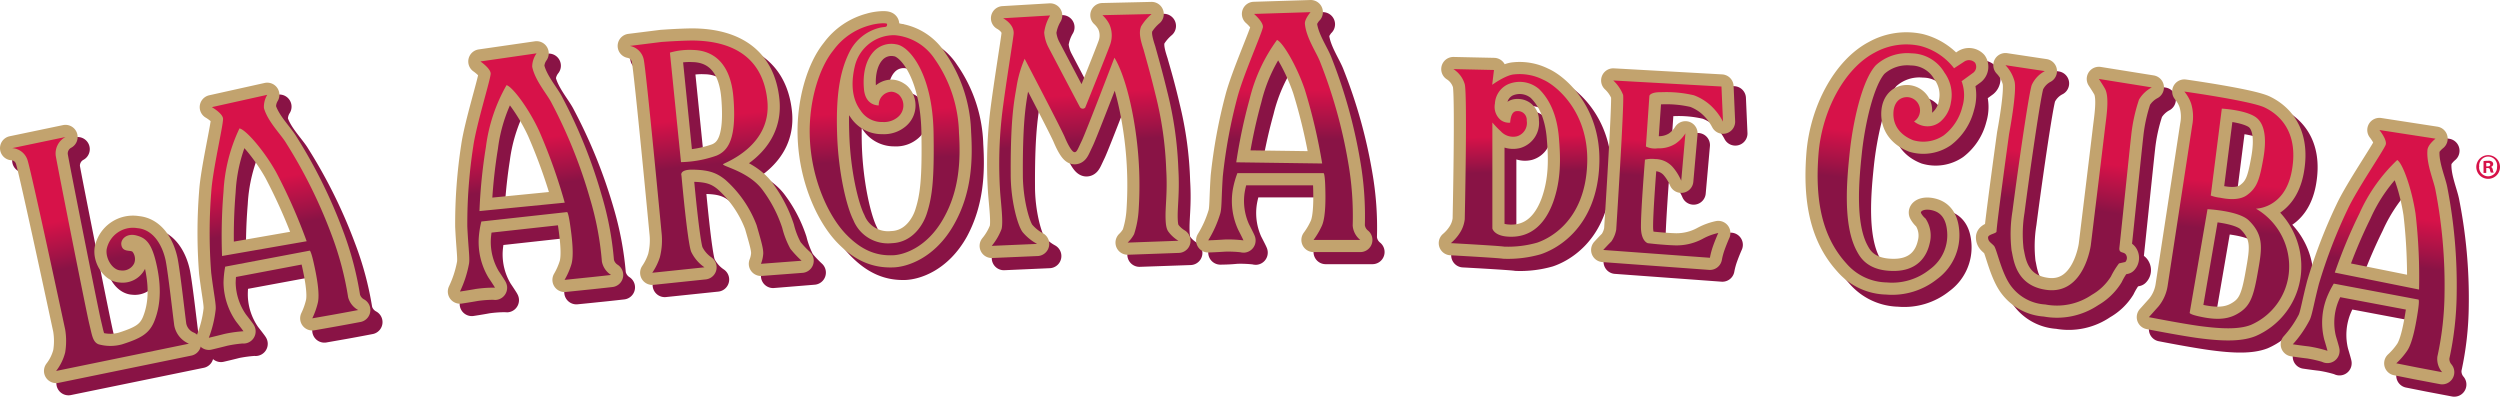 <svg xmlns="http://www.w3.org/2000/svg" xmlns:xlink="http://www.w3.org/1999/xlink" width="421.88" height="66.93" viewBox="0 0 421.88 66.93"><defs><style>.cls-1{fill:#891345;stroke:#891345;}.cls-1,.cls-2{stroke-linejoin:round;stroke-width:4.1px;}.cls-2{fill:#c2a36e;stroke:#c2a36e;}.cls-3{fill:url(#linear-gradient);}.cls-4{fill:url(#linear-gradient-2);}.cls-5{fill:url(#linear-gradient-3);}.cls-6{fill:url(#linear-gradient-4);}.cls-7{fill:url(#linear-gradient-5);}.cls-8{fill:url(#linear-gradient-6);}.cls-9{fill:url(#linear-gradient-7);}.cls-10{fill:url(#linear-gradient-8);}.cls-11{fill:url(#linear-gradient-9);}.cls-12{fill:url(#linear-gradient-10);}.cls-13{fill:url(#linear-gradient-11);}.cls-14{fill:url(#linear-gradient-12);}.cls-15{fill:url(#linear-gradient-13);}.cls-16{fill:#d71249;}</style><linearGradient id="linear-gradient" x1="73.17" y1="-17.22" x2="78.67" y2="10.28" gradientTransform="translate(-86.96 45.36) scale(1.37)" gradientUnits="userSpaceOnUse"><stop offset="0.38" stop-color="#d71249"/><stop offset="0.53" stop-color="#a11346"/><stop offset="0.59" stop-color="#891345"/></linearGradient><linearGradient id="linear-gradient-2" x1="93.64" y1="-21.49" x2="98.64" y2="6.51" xlink:href="#linear-gradient"/><linearGradient id="linear-gradient-3" x1="126.27" y1="-26.26" x2="129.77" y2="1.24" xlink:href="#linear-gradient"/><linearGradient id="linear-gradient-4" x1="222.3" y1="-32.8" x2="222.3" y2="-4.3" xlink:href="#linear-gradient"/><linearGradient id="linear-gradient-5" x1="359.65" y1="-17.41" x2="356.15" y2="11.09" xlink:href="#linear-gradient"/><linearGradient id="linear-gradient-6" x1="150.33" y1="-29.21" x2="153.33" y2="-1.71" xlink:href="#linear-gradient"/><linearGradient id="linear-gradient-7" x1="172.22" y1="-30.25" x2="173.72" y2="-1.74" xlink:href="#linear-gradient"/><linearGradient id="linear-gradient-8" x1="195.69" y1="-32.31" x2="197.69" y2="-3.81" xlink:href="#linear-gradient"/><linearGradient id="linear-gradient-9" x1="320.51" y1="-24.16" x2="316.51" y2="3.84" xlink:href="#linear-gradient"/><linearGradient id="linear-gradient-10" x1="298.86" y1="-26.76" x2="295.86" y2="0.74" xlink:href="#linear-gradient"/><linearGradient id="linear-gradient-11" x1="339.98" y1="-21.17" x2="337.48" y2="6.83" xlink:href="#linear-gradient"/><linearGradient id="linear-gradient-12" x1="269.82" y1="-23.71" x2="268.82" y2="-2.71" xlink:href="#linear-gradient"/><linearGradient id="linear-gradient-13" x1="250.98" y1="-24.32" x2="251.48" y2="-3.32" xlink:href="#linear-gradient"/></defs><title>Asset 1</title><g id="Layer_2" data-name="Layer 2"><g id="Layer_1-2" data-name="Layer 1"><path class="cls-1" d="M13.1,25.17l-9,1.91a2.91,2.91,0,0,1,2.59,2c.66,1.94,6.39,28.59,6.39,28.59a11.89,11.89,0,0,1,0,3.86,8.48,8.48,0,0,1-1.52,3.13l22.41-4.6a4.15,4.15,0,0,1-2.48-3.13c-.3-2.29-1-8.53-1.43-10.83-.51-2.51-2-5.3-4.79-5.55a4.53,4.53,0,0,0-5.17,3.58c-.22,1.57,1,3.53,2.38,3.56A2.15,2.15,0,0,0,24.7,46.5a2,2,0,0,0-.26-1.94c-.33-.37-1.76.14-1.91-1.27-.09-.89.92-1.91,2.49-1.52s2.57,1.19,3.37,4.55,1,6.87-.35,10.09c-.87,2-2.3,2.76-5.36,3.75a7.42,7.42,0,0,1-3.95,0c-1.05-.4-1.1-1.56-1.59-3.51s-5.54-27.34-5.69-28.4A3.17,3.17,0,0,1,13.1,25.17Z"/><path class="cls-1" d="M48.62,31.05a93.82,93.82,0,0,1,5.19,11.71L39.53,45.25a89.44,89.44,0,0,1,.23-10.89,28.19,28.19,0,0,1,2.7-10.64C43.51,23.91,46.54,27.35,48.62,31.05ZM47.15,18,37.8,20.1s1.91,1.1,1.89,2c0,1.23-1.78,8.74-2,12.43A87.19,87.19,0,0,0,37.71,48c.44,3.7.87,5.4.73,6.34a18.89,18.89,0,0,1-1.15,4.71s1.41-.32,2.64-.64A22.51,22.51,0,0,1,43.1,58s.35.36-1.19-1.6a11.76,11.76,0,0,1-2.14-6.55A16.45,16.45,0,0,1,40,47L54.3,44.35s.18-.17.65,1.94,1.12,5.3.73,6.87a12,12,0,0,1-.94,2.61l3.53-.62c1.91-.34,4.23-.79,4.23-.79a3.45,3.45,0,0,1-1.71-2.14A51.88,51.88,0,0,0,58,41.8a84.32,84.32,0,0,0-7.73-15.63c-.82-1.4-3.08-3.58-3.73-5.88A3.89,3.89,0,0,1,47.15,18Z"/><path class="cls-1" d="M93.09,24.19a92.13,92.13,0,0,1,4.29,12.06L83,37.67A88.48,88.48,0,0,1,84,26.84,28.12,28.12,0,0,1,87.5,16.42C88.53,16.69,91.29,20.35,93.09,24.19Zm-.49-13.1-9.48,1.37s1.82,1.24,1.74,2.11c-.12,1.22-2.43,8.59-3,12.24a88.08,88.08,0,0,0-1,13.49c.17,3.72.47,5.45.27,6.37a19.09,19.09,0,0,1-1.51,4.62s1.43-.21,2.69-.45a22.65,22.65,0,0,1,3.19-.21s.32.38-1.07-1.69a11.66,11.66,0,0,1-1.64-6.69,15.5,15.5,0,0,1,.45-2.78l14.44-1.59s.19-.16.51,2,.71,5.36.21,6.9a12.14,12.14,0,0,1-1.13,2.53s1.78-.17,3.56-.36c1.94-.19,4.28-.46,4.28-.46a3.48,3.48,0,0,1-1.54-2.27,52.62,52.62,0,0,0-2-10.6,84.9,84.9,0,0,0-6.55-16.16c-.71-1.45-2.8-3.79-3.28-6.14A3.94,3.94,0,0,1,92.6,11.09Z"/><path class="cls-1" d="M222.24,17.17a94.58,94.58,0,0,1,2.93,12.47l-14.5-.2a87.12,87.12,0,0,1,2.25-10.66,28.23,28.23,0,0,1,4.63-10C218.54,9.21,220.87,13.15,222.24,17.17Zm1-13.07-9.57.3s1.67,1.43,1.49,2.29c-.26,1.2-3.37,8.26-4.31,11.83a86.74,86.74,0,0,0-2.45,13.3c-.25,3.72-.16,5.47-.46,6.36a18.9,18.9,0,0,1-2,4.43s1.44,0,2.72-.14a21.39,21.39,0,0,1,3.2.14s.27.41-.88-1.81a11.72,11.72,0,0,1-.88-6.82,16,16,0,0,1,.75-2.72l14.54,0s.21-.14.28,2,.12,5.4-.55,6.88a12.31,12.31,0,0,1-1.41,2.39l3.59,0c1.94,0,4.3,0,4.3,0a3.46,3.46,0,0,1-1.29-2.43,52,52,0,0,0-.77-10.75,83.3,83.3,0,0,0-4.7-16.79c-.54-1.52-2.36-4.09-2.58-6.47C222.15,5.33,223.21,4.1,223.21,4.1Z"/><path class="cls-1" d="M409.68,38.12a92.94,92.94,0,0,1,.59,12.79l-14.22-2.86a87.48,87.48,0,0,1,4.18-10,28.05,28.05,0,0,1,6.37-8.95C407.51,29.61,409.08,33.91,409.68,38.12ZM413,25.44,403.57,24s1.37,1.71,1,2.52c-.47,1.14-4.82,7.5-6.4,10.84A87.17,87.17,0,0,0,393.36,50c-.93,3.61-1.15,5.36-1.62,6.18a17.87,17.87,0,0,1-2.79,4s1.44.22,2.71.36a22.19,22.19,0,0,1,3.12.73s.18.46-.53-1.93a11.73,11.73,0,0,1,.38-6.88,15.75,15.75,0,0,1,1.24-2.52l14.28,2.69s.23-.1-.09,2-.89,5.34-1.82,6.66a12.44,12.44,0,0,1-1.82,2.1l3.52.7,4.22.8a3.43,3.43,0,0,1-.81-2.62,51.77,51.77,0,0,0,1.21-10.71A83.38,83.38,0,0,0,413,34.18c-.26-1.59-1.57-4.45-1.34-6.83C411.76,26.46,413,25.44,413,25.44Z"/><path class="cls-1" d="M130.46,46.56a5.45,5.45,0,0,0,.39-1.74c0-.88-.27-1.82-1.12-4.77a19.62,19.62,0,0,0-5.27-7.67c-1.56-1.26-2.95-1.64-5.41-1.7s-2,1-2,1,1,11.26,1.65,12.86A6.72,6.72,0,0,0,121,47.17l-8.82.92a10.25,10.25,0,0,0,1.29-2.6,11.65,11.65,0,0,0,.28-4.26s-2.57-27.13-3-29.14a2.91,2.91,0,0,0-2.35-2.28l5.34-.67s2.82-.21,5.1-.24c5.27-.06,11.9,1.67,12.77,10.12.78,7.54-6.9,10.38-7.44,10.72s4.37,1.15,6.75,4.54a22.2,22.2,0,0,1,3.2,6.22A15.52,15.52,0,0,0,135.44,44a18.85,18.85,0,0,0,1.88,2ZM123,28.31c2-.83,3.4-2.91,2.85-9.77-.51-6.34-3.84-8-6.85-8.06a11.92,11.92,0,0,0-3.87.45L117,29.4A18.92,18.92,0,0,0,123,28.31Z"/><path class="cls-1" d="M163.88,24.43a22.58,22.58,0,0,0-4.07-12.34A9,9,0,0,0,153.05,8a6.77,6.77,0,0,0-6.74,5.21c-.7,2.92-.48,5.54.93,7.44a4.3,4.3,0,0,0,3.77,2,3.62,3.62,0,0,0,2.6-.87,2.46,2.46,0,0,0,.89-1.86,2.5,2.5,0,0,0-.6-1.7,1.33,1.33,0,0,0-.27-.26l0,0-.13-.08a2,2,0,0,0-1-.34,2.23,2.23,0,0,0-2.15,2.3v0c-.64,0-2.26-.31-2.49-2.7-.28-3,.46-5.09,1.54-6.29a4.07,4.07,0,0,1,3.9-1.32c2.26.31,6.12,5,6.3,14.85.14,8.1-.24,10.92-1.14,13.71-.6,1.87-2.39,4.87-5.91,5a6.3,6.3,0,0,1-6.41-3.84c-1.18-2.3-2.55-8.18-2.75-14.68-.17-6,.36-10.26,2.15-13.78a7.82,7.82,0,0,1,4.83-3.93c1.15-.33,1.45,0,1.47-.67,0-.26-1.77-.15-2.9.2a11.14,11.14,0,0,0-6.16,4.21c-2.51,3.08-4.1,8.68-4,14.13.14,7.52,3.18,13.84,6.08,16.86,2.7,2.83,5.18,3.68,7.82,3.61,1.76-.05,5.87-1.18,8.7-6.27C163.93,34.18,164.18,29.18,163.88,24.43Z"/><path class="cls-1" d="M171.32,5.13s2,1,1.77,2.68c-.11,1.18-1.32,8.54-1.91,13.25a73.4,73.4,0,0,0-.35,13.43c.16,2.12.53,5,.24,6.2a10.25,10.25,0,0,1-1.66,2.86l7.65-.34a8.45,8.45,0,0,1-2.45-2c-.89-1.21-2-5.46-2-9.67-.06-10.28.71-13,1-15.26a20,20,0,0,1,1.3-4.31s6.15,11.75,6.77,13.21,1.25,2.54,1.65,2.55.54-.51,1.23-1.94,5.5-14,5.5-14,2.16,3.09,3.51,12a64.45,64.45,0,0,1,.57,13.84,16.49,16.49,0,0,1-.76,3.93,5.48,5.48,0,0,1-1.09,1.42l8.57-.3a5.83,5.83,0,0,1-1.55-1.36c-.15-.22-.52-.46-.6-2-.13-2.24.34-4.61.08-8.69A59.47,59.47,0,0,0,197.07,18c-.95-4.11-1.86-7-2-7.56-.61-1.86-.85-3.05-.43-4a8.42,8.42,0,0,1,1.76-2.06l-8.29.18a5.44,5.44,0,0,1,1.14,1.48,4.56,4.56,0,0,1,.17,3.42c-.28.92-4.22,10.7-4.22,10.7a.56.56,0,0,1-.92-.16c-.26-.46-5.27-10-5.27-10a6.49,6.49,0,0,1-.73-2.52,7.49,7.49,0,0,1,1-2.88Z"/><path class="cls-1" d="M347.12,14.08l-6.65-1A6.33,6.33,0,0,1,342,15.72c.49,1.6-.9,8.94-.9,8.94S339,39.89,339,41.12c0,.36-1.42.47-1.43,1,0,.7.51.89,1,1.43s1.3,4.89,3.05,7a7.72,7.72,0,0,0,5.6,2.9A10.41,10.41,0,0,0,355,51.79a9,9,0,0,0,3.23-3.09,13.07,13.07,0,0,1,1.36-2.2l1.06-.24a.94.94,0,0,0,.16-1.14c-.34-.71-1.28-.2-1.16-1.26.17-1.44,1.78-17.12,2-19a29.08,29.08,0,0,1,1.32-6,5.59,5.59,0,0,1,2.16-2.06l-8.93-1.42s.7,1.06,1,1.6c.85,1.42.24,4.92,0,7s-2.36,19.45-2.36,19.45-1.1,8.31-7.37,7.56c-5.43-.65-5.67-5.39-6-6.63a23.88,23.88,0,0,1,.15-6.67c.74-5.81,2.8-20.34,3.28-21.36A5,5,0,0,1,347.12,14.08Z"/><path class="cls-1" d="M335.34,12.63a1.43,1.43,0,0,0-1.84-.17l-1.7,1.11a10.51,10.51,0,0,0-5.75-3.78,11,11,0,0,0-7.66,1.15c-5.06,2.65-8.92,9.82-9.47,17.18-.59,7.75.59,13.86,4.73,18.41a9.22,9.22,0,0,0,6.77,3.18,10.14,10.14,0,0,0,7.3-2.21,7.11,7.11,0,0,0,2.91-6.39c-.14-1.73-.77-3-2.16-3.47s-2.38-.06-2.25.34a2.92,2.92,0,0,0,.77.94,5.23,5.23,0,0,1,.69,4.24c-.4,1.78-1.82,5-6.95,4.58a5.89,5.89,0,0,1-5.33-3.28c-2.4-4.4-1.71-12-1.21-16.75s2-12.07,4.41-14.66a7.87,7.87,0,0,1,6-2,6.55,6.55,0,0,1,5.59,3.28,6.29,6.29,0,0,1,1.08,5,5.34,5.34,0,0,1-1.79,3.26,3.41,3.41,0,0,1-3.3.58,3.72,3.72,0,0,1-1.09-.69,2.18,2.18,0,0,0,1-1.82,2.23,2.23,0,0,0-2.18-2.28c-1.25,0-2.18.87-2.3,2.45-.18,2.37,1.23,4,3.32,4.82a6.1,6.1,0,0,0,5.15-.81,8.71,8.71,0,0,0,3.14-4.81,6.72,6.72,0,0,0,0-3.95c0-.11-.09-.22-.13-.34l2-1.46A1.28,1.28,0,0,0,335.34,12.63Z"/><path class="cls-1" d="M384.17,20.18c2.34,1.1,5.84,3.94,4.64,10.63s-6.47,6.44-6.07,6.45a11.27,11.27,0,0,1,5.55,10.93,10.74,10.74,0,0,1-6.38,8.68c-2,.79-5,.68-8.57.2-3.17-.42-8.66-1.5-8.66-1.5s.89-1,1.62-1.81a7.27,7.27,0,0,0,1.53-3.39L372,23.19a7.69,7.69,0,0,0-.18-3.69,6.29,6.29,0,0,0-1.15-2S381.71,19,384.17,20.18Zm-9.6,17.17-3,17.45s-.27.25,1.83.7,4.2.62,6.06-.4c2.23-1.21,2.83-2.7,3.58-7,.68-3.91,1.18-6.26-1.51-8.86C379.83,37.59,374.57,37.35,374.57,37.35Zm2.42-17-1.87,14.67a8.89,8.89,0,0,0,1.6.37c1.75.36,3.42.34,4.49-.43,1.71-1.23,2.14-2.59,2.77-6.13.56-3.19.39-6.05-1.43-7.14S377,20.38,377,20.38Z"/><path class="cls-1" d="M274.29,15.63A6.69,6.69,0,0,1,276,18c.24,1.05-1.16,22.75-1.16,22.75a4.9,4.9,0,0,1-.84,2c-.53.52-1.35,1.42-1.35,1.42l18,1.32a13.14,13.14,0,0,1,.57-2.09c.4-1.11.84-2.09.84-2.09a9.26,9.26,0,0,0-2.66,1,9.35,9.35,0,0,1-4.5,1.09c-2.11,0-4.73-.37-4.73-.37s-1-.27-1.14-2.27c-.09-1.84.66-11.84.66-11.84a5,5,0,0,1,1.71-.08,4,4,0,0,1,3,1.38,8.89,8.89,0,0,1,1.4,2.27l.71-8a5.63,5.63,0,0,1-1.76,1.8,5.22,5.22,0,0,1-2.91.73,3.43,3.43,0,0,1-2-.31l.58-8.55s.16-.65,2-.61a20.21,20.21,0,0,1,5.51.52,8.41,8.41,0,0,1,2.73,1.64,9.84,9.84,0,0,1,2.18,2.81l-.26-5.93Z"/><path class="cls-1" d="M253.86,16.36s2.28-1.66,3.73-1.77a8.7,8.7,0,0,1,4.85.91c2,.83,7.65,5.17,7.46,13.86-.23,10.4-7,13.15-8.47,13.64a17.87,17.87,0,0,1-5.54.67c-.92-.16-8.95-.59-8.95-.59a8,8,0,0,0,1.49-1.69,5.31,5.31,0,0,0,.84-2.35s.47-21.06,0-22.78a4.58,4.58,0,0,0-1.92-2.55l6.85.15Zm11.26,8.94c-.31-3.82-1.57-6.49-3.37-8.24a5,5,0,0,0-5.26-.77,3.83,3.83,0,0,0-2.18,3.24,2.9,2.9,0,0,0,1,2.79,2.34,2.34,0,0,0,1.57.43c.08-1.09.37-2,1.23-1.95a1.51,1.51,0,0,1,1.58,1.61A2.37,2.37,0,0,1,258,25a2.84,2.84,0,0,1-2.75-.85,16.12,16.12,0,0,1-1.41-1.48V40.59s.24,1.19,2.47,1.38,5.76-.33,7.77-5.76C265.49,32.42,265.41,28.88,265.12,25.3Z"/><path class="cls-2" d="M11.05,23.12,2.05,25a2.91,2.91,0,0,1,2.59,2C5.3,29,11,55.61,11,55.61a11.91,11.91,0,0,1,0,3.86A8.48,8.48,0,0,1,9.47,62.6L31.88,58a4.15,4.15,0,0,1-2.48-3.12c-.3-2.29-1-8.54-1.43-10.84-.51-2.51-2-5.3-4.79-5.54A4.52,4.52,0,0,0,18,42.06c-.22,1.58,1,3.54,2.37,3.57a2.16,2.16,0,0,0,2.27-1.18,2,2,0,0,0-.26-1.94c-.33-.37-1.76.14-1.91-1.27-.09-.89.92-1.91,2.49-1.52s2.57,1.19,3.37,4.55,1,6.87-.35,10.09c-.87,2-2.3,2.76-5.35,3.74a7.38,7.38,0,0,1-4,0c-1-.4-1.1-1.56-1.58-3.51S9.55,27.3,9.4,26.24A3.16,3.16,0,0,1,11.05,23.12Z"/><path class="cls-2" d="M46.57,29a93.06,93.06,0,0,1,5.18,11.71L37.47,43.2a89.87,89.87,0,0,1,.25-10.88,28.1,28.1,0,0,1,2.69-10.65C41.46,21.86,44.49,25.3,46.57,29ZM45.1,16l-9.35,2.08s1.91,1.1,1.89,2c0,1.23-1.78,8.75-2,12.43a87.18,87.18,0,0,0,0,13.52c.45,3.7.88,5.4.74,6.34A19.19,19.19,0,0,1,35.24,57s1.41-.33,2.64-.65a21.94,21.94,0,0,1,3.18-.45s.34.36-1.2-1.61a11.76,11.76,0,0,1-2.14-6.55A16.29,16.29,0,0,1,38,45L52.25,42.3s.18-.17.66,1.94,1.11,5.3.72,6.87a13,13,0,0,1-.93,2.61l3.52-.62c1.91-.34,4.23-.78,4.23-.78a3.45,3.45,0,0,1-1.7-2.15A52.88,52.88,0,0,0,56,39.75a83.69,83.69,0,0,0-7.73-15.63c-.82-1.39-3.08-3.58-3.73-5.88A3.89,3.89,0,0,1,45.1,16Z"/><path class="cls-2" d="M91,22.14a92.89,92.89,0,0,1,4.3,12.06L80.91,35.62A88.66,88.66,0,0,1,82,24.79a28.12,28.12,0,0,1,3.48-10.42C86.48,14.64,89.24,18.3,91,22.14ZM90.55,9l-9.48,1.37s1.82,1.24,1.73,2.12c-.11,1.22-2.42,8.58-2.94,12.23a85.63,85.63,0,0,0-1,13.49c.17,3.72.47,5.45.27,6.38a18.62,18.62,0,0,1-1.51,4.61s1.43-.21,2.69-.44a21.71,21.71,0,0,1,3.19-.22s.32.38-1.07-1.69a11.73,11.73,0,0,1-1.64-6.69,15.84,15.84,0,0,1,.44-2.78l14.45-1.59s.19-.16.51,2,.72,5.36.21,6.9a12.4,12.4,0,0,1-1.13,2.54l3.57-.37c1.93-.19,4.28-.46,4.28-.46a3.44,3.44,0,0,1-1.55-2.27,51.26,51.26,0,0,0-2-10.59A83.57,83.57,0,0,0,93.09,17.4c-.71-1.45-2.81-3.79-3.28-6.14A3.94,3.94,0,0,1,90.55,9Z"/><path class="cls-2" d="M220.19,15.12a94.58,94.58,0,0,1,2.93,12.47l-14.5-.2a89.24,89.24,0,0,1,2.25-10.65,28.23,28.23,0,0,1,4.63-10C216.49,7.16,218.83,11.1,220.19,15.12Zm1-13.07-9.57.3s1.67,1.43,1.49,2.29c-.26,1.2-3.38,8.26-4.31,11.83a86.74,86.74,0,0,0-2.45,13.3c-.25,3.72-.15,5.47-.46,6.37a19,19,0,0,1-2,4.42s1.45-.05,2.72-.14a21.39,21.39,0,0,1,3.2.14s.27.41-.87-1.8a11.62,11.62,0,0,1-.89-6.83,15.41,15.41,0,0,1,.76-2.71l14.53,0s.21-.14.29,2,.11,5.4-.56,6.88a12.94,12.94,0,0,1-1.41,2.39s1.79,0,3.59,0,4.3,0,4.3,0a3.43,3.43,0,0,1-1.28-2.43,52.28,52.28,0,0,0-.78-10.75,84.12,84.12,0,0,0-4.69-16.79c-.55-1.52-2.37-4.09-2.59-6.47C220.1,3.28,221.16,2.05,221.16,2.05Z"/><path class="cls-2" d="M407.63,36.07a92.94,92.94,0,0,1,.59,12.79L394,46a86.9,86.9,0,0,1,4.17-10,28.23,28.23,0,0,1,6.37-9C405.46,27.56,407,31.86,407.63,36.07ZM411,23.4l-9.47-1.46s1.38,1.71,1.05,2.52c-.48,1.14-4.83,7.5-6.4,10.84a86.07,86.07,0,0,0-4.86,12.62c-.93,3.61-1.15,5.35-1.61,6.18a19.05,19.05,0,0,1-2.79,4s1.43.22,2.7.36a21.81,21.81,0,0,1,3.12.73s.19.46-.53-1.93a11.73,11.73,0,0,1,.38-6.88,15.75,15.75,0,0,1,1.24-2.52l14.28,2.69s.23-.1-.09,2-.89,5.34-1.82,6.66a12.44,12.44,0,0,1-1.82,2.1l3.52.7,4.22.8a3.43,3.43,0,0,1-.81-2.62,51.77,51.77,0,0,0,1.21-10.71A84.32,84.32,0,0,0,411,32.13c-.27-1.59-1.58-4.45-1.36-6.83C409.71,24.41,411,23.4,411,23.4Z"/><path class="cls-2" d="M128.41,44.52a5.55,5.55,0,0,0,.39-1.75c0-.88-.27-1.82-1.12-4.77a19.39,19.39,0,0,0-5.28-7.66c-1.55-1.27-2.94-1.65-5.4-1.71s-2,1-2,1,1,11.27,1.64,12.86a6.72,6.72,0,0,0,2.24,2.62l-8.81.92a10.23,10.23,0,0,0,1.28-2.6,11.65,11.65,0,0,0,.28-4.26s-2.57-27.13-3-29.14a2.93,2.93,0,0,0-2.35-2.28l5.35-.67s2.81-.21,5.09-.24c5.27,0,11.91,1.67,12.77,10.12.77,7.54-6.9,10.38-7.43,10.72s4.36,1.15,6.74,4.54a22.2,22.2,0,0,1,3.2,6.22A14.81,14.81,0,0,0,133.39,42a17.8,17.8,0,0,0,1.88,2Zm-7.49-18.26c2-.83,3.4-2.91,2.85-9.77-.51-6.34-3.85-8-6.85-8.06a11.92,11.92,0,0,0-3.87.45l1.87,18.48A19,19,0,0,0,120.92,26.26Z"/><path class="cls-2" d="M161.83,22.38A22.62,22.62,0,0,0,157.76,10,9,9,0,0,0,151,5.94a6.79,6.79,0,0,0-6.74,5.21c-.7,2.92-.48,5.54.93,7.44a4.27,4.27,0,0,0,3.77,2,3.62,3.62,0,0,0,2.6-.87,2.53,2.53,0,0,0,.29-3.56,1.33,1.33,0,0,0-.27-.26v0l-.13-.08a2,2,0,0,0-1-.34,2.23,2.23,0,0,0-2.16,2.31h0c-.64,0-2.26-.31-2.49-2.7-.28-3,.47-5.08,1.55-6.29a4.06,4.06,0,0,1,3.89-1.32c2.26.31,6.12,5,6.3,14.85.14,8.1-.24,10.93-1.14,13.71-.6,1.87-2.39,4.87-5.91,5A6.3,6.3,0,0,1,144,37.13c-1.17-2.3-2.56-8.18-2.74-14.67-.18-6,.35-10.27,2.14-13.78a7.77,7.77,0,0,1,4.83-3.94c1.15-.32,1.45,0,1.47-.67,0-.26-1.77-.15-2.9.2a11.14,11.14,0,0,0-6.16,4.21c-2.5,3.08-4.1,8.69-4,14.14.14,7.5,3.18,13.83,6.08,16.86,2.7,2.82,5.19,3.67,7.82,3.6,1.76,0,5.87-1.18,8.7-6.27C161.88,32.13,162.13,27.13,161.83,22.38Z"/><path class="cls-2" d="M169.27,3.08s1.95,1,1.78,2.68c-.12,1.18-1.33,8.54-1.92,13.26a73.29,73.29,0,0,0-.35,13.42c.16,2.12.53,5,.24,6.2a10.14,10.14,0,0,1-1.66,2.85l7.65-.33a8.45,8.45,0,0,1-2.45-2c-.89-1.21-2-5.46-2-9.67-.06-10.27.71-13,1.05-15.25a20,20,0,0,1,1.3-4.32s6.15,11.75,6.77,13.22,1.25,2.53,1.65,2.54.54-.51,1.23-1.94,5.5-14,5.5-14,2.16,3.09,3.51,12a63.87,63.87,0,0,1,.57,13.85,16.21,16.21,0,0,1-.76,3.93,5.68,5.68,0,0,1-1.09,1.42l8.57-.31a5.89,5.89,0,0,1-1.55-1.35c-.15-.23-.52-.47-.6-2-.13-2.23.34-4.61.09-8.69A59.92,59.92,0,0,0,195,16c-1-4.11-1.86-7-2-7.56-.61-1.86-.84-3-.43-4a8.3,8.3,0,0,1,1.77-2.07l-8.3.19a5.44,5.44,0,0,1,1.14,1.48,4.58,4.58,0,0,1,.18,3.43c-.29.91-4.23,10.69-4.23,10.69a.56.56,0,0,1-.92-.15c-.26-.46-5.27-10-5.27-10a6.43,6.43,0,0,1-.73-2.52,7.49,7.49,0,0,1,1-2.88Z"/><path class="cls-2" d="M345.07,12l-6.65-1a6.24,6.24,0,0,1,1.52,2.66c.49,1.6-.9,8.94-.9,8.94s-2.1,15.23-2.12,16.46c0,.36-1.41.47-1.43,1,0,.71.51.89,1,1.43s1.3,4.89,3.05,7a7.74,7.74,0,0,0,5.6,2.89A10.45,10.45,0,0,0,353,49.75a9.09,9.09,0,0,0,3.23-3.1,13.07,13.07,0,0,1,1.36-2.2l1.06-.24a1,1,0,0,0,.16-1.14c-.33-.71-1.27-.19-1.16-1.26.17-1.44,1.78-17.12,2-19a28.25,28.25,0,0,1,1.31-6,5.51,5.51,0,0,1,2.16-2.06l-8.93-1.43s.7,1.06,1,1.6c.85,1.42.24,4.92,0,7s-2.36,19.45-2.36,19.45-1.09,8.31-7.37,7.56c-5.43-.65-5.68-5.39-6-6.63a23.88,23.88,0,0,1,.15-6.67c.74-5.81,2.8-20.34,3.28-21.35A5,5,0,0,1,345.07,12Z"/><path class="cls-2" d="M333.29,10.58a1.43,1.43,0,0,0-1.84-.17l-1.7,1.11A10.51,10.51,0,0,0,324,7.74a11,11,0,0,0-7.66,1.15c-5.07,2.66-8.91,9.81-9.47,17.18-.59,7.75.59,13.87,4.73,18.41a9.19,9.19,0,0,0,6.78,3.18,10.13,10.13,0,0,0,7.29-2.21,7.11,7.11,0,0,0,2.91-6.39c-.14-1.73-.77-3-2.17-3.47s-2.37-.05-2.24.35a3,3,0,0,0,.77.94,5.18,5.18,0,0,1,.69,4.22c-.4,1.79-1.82,5-6.95,4.59-3.68-.27-4.82-2.35-5.32-3.28-2.41-4.4-1.71-12-1.21-16.75s2-12.07,4.41-14.66a7.86,7.86,0,0,1,6-2,6.57,6.57,0,0,1,5.59,3.28,6.35,6.35,0,0,1,1.07,5,5.31,5.31,0,0,1-1.79,3.26,3.4,3.4,0,0,1-3.3.58A3.68,3.68,0,0,1,323,20.5a2.24,2.24,0,0,0-1.17-4.11c-1.24,0-2.17.87-2.3,2.45-.18,2.37,1.23,4,3.32,4.82a6.1,6.1,0,0,0,5.15-.81,8.65,8.65,0,0,0,3.14-4.8,6.75,6.75,0,0,0,0-4c0-.11-.09-.23-.12-.34l2-1.46A1.28,1.28,0,0,0,333.29,10.58Z"/><path class="cls-2" d="M382.12,18.12c2.34,1.11,5.84,3.95,4.64,10.65s-6.47,6.44-6.07,6.44a11.27,11.27,0,0,1,5.55,10.93,10.74,10.74,0,0,1-6.38,8.68c-2,.8-5,.68-8.57.21-3.17-.43-8.66-1.51-8.66-1.51s.9-1,1.62-1.81a7.16,7.16,0,0,0,1.53-3.39l4.16-27.17a7.66,7.66,0,0,0-.19-3.7,6.32,6.32,0,0,0-1.14-2S379.67,17,382.12,18.12Zm-9.6,17.18-3,17.45s-.27.26,1.83.7,4.2.62,6.06-.4c2.23-1.21,2.83-2.7,3.58-7,.69-3.91,1.18-6.26-1.51-8.86C377.78,35.55,372.52,35.3,372.52,35.3Zm2.42-17L373.07,33a7,7,0,0,0,1.6.37c1.75.36,3.42.34,4.49-.43,1.71-1.23,2.14-2.59,2.77-6.13.57-3.19.39-6-1.42-7.14S374.94,18.33,374.94,18.33Z"/><path class="cls-2" d="M272.24,13.58A6.69,6.69,0,0,1,273.9,16c.24,1-1.16,22.76-1.16,22.76a5,5,0,0,1-.83,2c-.54.52-1.36,1.42-1.36,1.42l18,1.32a13.14,13.14,0,0,1,.57-2.09c.4-1.11.84-2.09.84-2.09a9.63,9.63,0,0,0-2.66,1,9.35,9.35,0,0,1-4.5,1.09c-2.11-.05-4.73-.37-4.73-.37s-1-.27-1.14-2.26.66-11.84.66-11.84a5,5,0,0,1,1.72-.1,4,4,0,0,1,3,1.39,8.72,8.72,0,0,1,1.4,2.27l.71-8a5.76,5.76,0,0,1-1.76,1.8,5.24,5.24,0,0,1-2.91.73,3.43,3.43,0,0,1-2-.31l.59-8.55s.14-.65,2-.61a20.34,20.34,0,0,1,5.52.52,8.82,8.82,0,0,1,2.73,1.64,9.92,9.92,0,0,1,2.17,2.81l-.26-5.93Z"/><path class="cls-2" d="M251.81,14.31s2.28-1.66,3.73-1.76a8.81,8.81,0,0,1,4.85.89c2,.84,7.65,5.18,7.46,13.87-.23,10.4-7,13.15-8.46,13.64a17.93,17.93,0,0,1-5.55.67c-.92-.15-9-.59-9-.59a7.67,7.67,0,0,0,1.49-1.69,5.36,5.36,0,0,0,.85-2.35s.46-21.06,0-22.78a4.54,4.54,0,0,0-1.92-2.55l6.85.15Zm11.26,8.94c-.31-3.82-1.57-6.49-3.37-8.24a5,5,0,0,0-5.26-.77,3.81,3.81,0,0,0-2.17,3.24,2.88,2.88,0,0,0,1,2.79,2.3,2.3,0,0,0,1.57.43c.09-1.09.37-2,1.23-1.95a1.49,1.49,0,0,1,1.57,1.62A2.34,2.34,0,0,1,256,23a2.81,2.81,0,0,1-2.74-.85,15.46,15.46,0,0,1-1.42-1.48V38.55s.24,1.18,2.47,1.37,5.76-.33,7.77-5.76C263.44,30.37,263.37,26.83,263.07,23.25Z"/><path class="cls-3" d="M11.05,23.12,2.05,25a2.91,2.91,0,0,1,2.59,2C5.3,29,11,55.61,11,55.61a11.91,11.91,0,0,1,0,3.86A8.48,8.48,0,0,1,9.47,62.6L31.88,58a4.15,4.15,0,0,1-2.48-3.12c-.3-2.29-1-8.54-1.43-10.84-.51-2.51-2-5.3-4.79-5.54A4.52,4.52,0,0,0,18,42.06c-.22,1.58,1,3.54,2.37,3.57a2.16,2.16,0,0,0,2.27-1.18,2,2,0,0,0-.26-1.94c-.33-.37-1.76.14-1.91-1.27-.09-.89.92-1.91,2.49-1.52s2.57,1.19,3.37,4.55,1,6.87-.35,10.09c-.87,2-2.3,2.76-5.35,3.74a7.38,7.38,0,0,1-4,0c-1-.4-1.1-1.56-1.58-3.51S9.55,27.3,9.4,26.24A3.16,3.16,0,0,1,11.05,23.12Z"/><path class="cls-4" d="M46.57,29a93.06,93.06,0,0,1,5.18,11.71L37.47,43.2a89.87,89.87,0,0,1,.25-10.88,28.1,28.1,0,0,1,2.69-10.65C41.46,21.86,44.49,25.3,46.57,29ZM45.1,16l-9.35,2.08s1.91,1.1,1.89,2c0,1.23-1.78,8.75-2,12.43a87.18,87.18,0,0,0,0,13.52c.45,3.7.88,5.4.74,6.34A19.19,19.19,0,0,1,35.24,57s1.41-.33,2.64-.65a21.94,21.94,0,0,1,3.18-.45s.34.36-1.2-1.61a11.76,11.76,0,0,1-2.14-6.55A16.29,16.29,0,0,1,38,45L52.25,42.3s.18-.17.66,1.94,1.11,5.3.72,6.87a13,13,0,0,1-.93,2.61l3.52-.62c1.91-.34,4.23-.78,4.23-.78a3.45,3.45,0,0,1-1.7-2.15A52.88,52.88,0,0,0,56,39.75a83.69,83.69,0,0,0-7.73-15.63c-.82-1.39-3.08-3.58-3.73-5.88A3.89,3.89,0,0,1,45.1,16Z"/><path class="cls-5" d="M91,22.14a92.89,92.89,0,0,1,4.3,12.06L80.91,35.62A88.66,88.66,0,0,1,82,24.79a28.12,28.12,0,0,1,3.48-10.42C86.48,14.64,89.24,18.3,91,22.14ZM90.55,9l-9.48,1.37s1.82,1.24,1.73,2.12c-.11,1.22-2.42,8.58-2.94,12.23a85.63,85.63,0,0,0-1,13.49c.17,3.72.47,5.45.27,6.38a18.62,18.62,0,0,1-1.51,4.61s1.43-.21,2.69-.44a21.71,21.71,0,0,1,3.19-.22s.32.38-1.07-1.69a11.73,11.73,0,0,1-1.64-6.69,15.84,15.84,0,0,1,.44-2.78l14.45-1.59s.19-.16.51,2,.72,5.36.21,6.9a12.4,12.4,0,0,1-1.13,2.54l3.57-.37c1.93-.19,4.28-.46,4.28-.46a3.44,3.44,0,0,1-1.55-2.27,51.26,51.26,0,0,0-2-10.59A83.57,83.57,0,0,0,93.09,17.4c-.71-1.45-2.81-3.79-3.28-6.14A3.94,3.94,0,0,1,90.55,9Z"/><path class="cls-6" d="M220.19,15.12a94.58,94.58,0,0,1,2.93,12.47l-14.5-.2a89.24,89.24,0,0,1,2.25-10.65,28.23,28.23,0,0,1,4.63-10C216.49,7.16,218.83,11.1,220.19,15.12Zm1-13.07-9.57.3s1.67,1.43,1.49,2.29c-.26,1.2-3.38,8.26-4.31,11.83a86.74,86.74,0,0,0-2.45,13.3c-.25,3.72-.15,5.47-.46,6.37a19,19,0,0,1-2,4.42s1.45-.05,2.72-.14a21.39,21.39,0,0,1,3.2.14s.27.41-.87-1.8a11.62,11.62,0,0,1-.89-6.83,15.41,15.41,0,0,1,.76-2.71l14.53,0s.21-.14.29,2,.11,5.4-.56,6.88a12.94,12.94,0,0,1-1.41,2.39s1.79,0,3.59,0,4.3,0,4.3,0a3.43,3.43,0,0,1-1.28-2.43,52.28,52.28,0,0,0-.78-10.75,84.12,84.12,0,0,0-4.69-16.79c-.55-1.52-2.37-4.09-2.59-6.47C220.1,3.28,221.16,2.05,221.16,2.05Z"/><path class="cls-7" d="M407.63,36.07a92.94,92.94,0,0,1,.59,12.79L394,46a86.9,86.9,0,0,1,4.17-10,28.23,28.23,0,0,1,6.37-9C405.46,27.56,407,31.86,407.63,36.07ZM411,23.4l-9.47-1.46s1.38,1.71,1.05,2.52c-.48,1.14-4.83,7.5-6.4,10.84a86.07,86.07,0,0,0-4.86,12.62c-.93,3.61-1.15,5.35-1.61,6.18a19.05,19.05,0,0,1-2.79,4s1.43.22,2.7.36a21.81,21.81,0,0,1,3.12.73s.19.46-.53-1.93a11.73,11.73,0,0,1,.38-6.88,15.75,15.75,0,0,1,1.24-2.52l14.28,2.69s.23-.1-.09,2-.89,5.34-1.82,6.66a12.44,12.44,0,0,1-1.82,2.1l3.52.7,4.22.8a3.43,3.43,0,0,1-.81-2.62,51.77,51.77,0,0,0,1.21-10.71A84.32,84.32,0,0,0,411,32.13c-.27-1.59-1.58-4.45-1.36-6.83C409.71,24.41,411,23.4,411,23.4Z"/><path class="cls-8" d="M128.41,44.52a5.55,5.55,0,0,0,.39-1.75c0-.88-.27-1.82-1.12-4.77a19.39,19.39,0,0,0-5.28-7.66c-1.55-1.27-2.94-1.65-5.4-1.71s-2,1-2,1,1,11.27,1.64,12.86a6.72,6.72,0,0,0,2.24,2.62l-8.81.92a10.23,10.23,0,0,0,1.28-2.6,11.65,11.65,0,0,0,.28-4.26s-2.57-27.13-3-29.14a2.93,2.93,0,0,0-2.35-2.28l5.35-.67s2.81-.21,5.09-.24c5.27,0,11.91,1.67,12.77,10.12.77,7.54-6.9,10.38-7.43,10.72s4.36,1.15,6.74,4.54a22.2,22.2,0,0,1,3.2,6.22A14.81,14.81,0,0,0,133.39,42a17.8,17.8,0,0,0,1.88,2Zm-7.49-18.26c2-.83,3.4-2.91,2.85-9.77-.51-6.34-3.85-8-6.85-8.06a11.92,11.92,0,0,0-3.87.45l1.87,18.48A19,19,0,0,0,120.92,26.26Z"/><path class="cls-9" d="M161.83,22.38A22.62,22.62,0,0,0,157.76,10,9,9,0,0,0,151,5.94a6.79,6.79,0,0,0-6.74,5.21c-.7,2.92-.48,5.54.93,7.44a4.27,4.27,0,0,0,3.77,2,3.62,3.62,0,0,0,2.6-.87,2.53,2.53,0,0,0,.29-3.56,1.33,1.33,0,0,0-.27-.26v0l-.13-.08a2,2,0,0,0-1-.34,2.23,2.23,0,0,0-2.16,2.31h0c-.64,0-2.26-.31-2.49-2.7-.28-3,.47-5.08,1.55-6.29a4.06,4.06,0,0,1,3.89-1.32c2.26.31,6.12,5,6.3,14.85.14,8.1-.24,10.93-1.14,13.71-.6,1.87-2.39,4.87-5.91,5A6.3,6.3,0,0,1,144,37.13c-1.17-2.3-2.56-8.18-2.74-14.67-.18-6,.35-10.27,2.14-13.78a7.77,7.77,0,0,1,4.83-3.94c1.15-.32,1.45,0,1.47-.67,0-.26-1.77-.15-2.9.2a11.14,11.14,0,0,0-6.16,4.21c-2.5,3.08-4.1,8.69-4,14.14.14,7.5,3.18,13.83,6.08,16.86,2.7,2.82,5.19,3.67,7.82,3.6,1.76,0,5.87-1.18,8.7-6.27C161.88,32.13,162.13,27.13,161.83,22.38Z"/><path class="cls-10" d="M169.27,3.08s1.95,1,1.78,2.68c-.12,1.18-1.33,8.54-1.92,13.26a73.29,73.29,0,0,0-.35,13.42c.16,2.12.53,5,.24,6.2a10.14,10.14,0,0,1-1.66,2.85l7.65-.33a8.45,8.45,0,0,1-2.45-2c-.89-1.21-2-5.46-2-9.67-.06-10.27.71-13,1.05-15.25a20,20,0,0,1,1.3-4.32s6.15,11.75,6.77,13.22,1.25,2.53,1.65,2.54.54-.51,1.23-1.94,5.5-14,5.5-14,2.16,3.09,3.51,12a63.87,63.87,0,0,1,.57,13.85,16.21,16.21,0,0,1-.76,3.93,5.68,5.68,0,0,1-1.09,1.42l8.57-.31a5.89,5.89,0,0,1-1.55-1.35c-.15-.23-.52-.47-.6-2-.13-2.23.34-4.61.09-8.69A59.92,59.92,0,0,0,195,16c-1-4.11-1.86-7-2-7.56-.61-1.86-.84-3-.43-4a8.3,8.3,0,0,1,1.77-2.07l-8.3.19a5.44,5.44,0,0,1,1.14,1.48,4.58,4.58,0,0,1,.18,3.43c-.29.91-4.23,10.69-4.23,10.69a.56.56,0,0,1-.92-.15c-.26-.46-5.27-10-5.27-10a6.43,6.43,0,0,1-.73-2.52,7.49,7.49,0,0,1,1-2.88Z"/><path class="cls-11" d="M345.07,12l-6.65-1a6.24,6.24,0,0,1,1.52,2.66c.49,1.6-.9,8.94-.9,8.94s-2.1,15.23-2.12,16.46c0,.36-1.41.47-1.43,1,0,.71.51.89,1,1.43s1.3,4.89,3.05,7a7.74,7.74,0,0,0,5.6,2.89A10.45,10.45,0,0,0,353,49.75a9.09,9.09,0,0,0,3.23-3.1,13.07,13.07,0,0,1,1.36-2.2l1.06-.24a1,1,0,0,0,.16-1.14c-.33-.71-1.27-.19-1.16-1.26.17-1.44,1.78-17.12,2-19a28.25,28.25,0,0,1,1.31-6,5.51,5.51,0,0,1,2.16-2.06l-8.93-1.43s.7,1.06,1,1.6c.85,1.42.24,4.92,0,7s-2.36,19.45-2.36,19.45-1.09,8.31-7.37,7.56c-5.43-.65-5.68-5.39-6-6.63a23.88,23.88,0,0,1,.15-6.67c.74-5.81,2.8-20.34,3.28-21.35A5,5,0,0,1,345.07,12Z"/><path class="cls-12" d="M333.29,10.58a1.43,1.43,0,0,0-1.84-.17l-1.7,1.11A10.51,10.51,0,0,0,324,7.74a11,11,0,0,0-7.66,1.15c-5.07,2.66-8.91,9.81-9.47,17.18-.59,7.75.59,13.87,4.73,18.41a9.19,9.19,0,0,0,6.78,3.18,10.13,10.13,0,0,0,7.29-2.21,7.11,7.11,0,0,0,2.91-6.39c-.14-1.73-.77-3-2.17-3.47s-2.37-.05-2.24.35a3,3,0,0,0,.77.94,5.18,5.18,0,0,1,.69,4.22c-.4,1.79-1.82,5-6.95,4.59-3.68-.27-4.82-2.35-5.32-3.28-2.41-4.4-1.71-12-1.21-16.75s2-12.07,4.41-14.66a7.86,7.86,0,0,1,6-2,6.57,6.57,0,0,1,5.59,3.28,6.35,6.35,0,0,1,1.07,5,5.31,5.31,0,0,1-1.79,3.26,3.4,3.4,0,0,1-3.3.58A3.68,3.68,0,0,1,323,20.5a2.24,2.24,0,0,0-1.17-4.11c-1.24,0-2.17.87-2.3,2.45-.18,2.37,1.23,4,3.32,4.82a6.1,6.1,0,0,0,5.15-.81,8.65,8.65,0,0,0,3.14-4.8,6.75,6.75,0,0,0,0-4c0-.11-.09-.23-.12-.34l2-1.46A1.28,1.28,0,0,0,333.29,10.58Z"/><path class="cls-13" d="M382.12,18.12c2.34,1.11,5.84,3.95,4.64,10.65s-6.47,6.44-6.07,6.44a11.27,11.27,0,0,1,5.55,10.93,10.74,10.74,0,0,1-6.38,8.68c-2,.8-5,.68-8.57.21-3.17-.43-8.66-1.51-8.66-1.51s.9-1,1.62-1.81a7.16,7.16,0,0,0,1.53-3.39l4.16-27.17a7.66,7.66,0,0,0-.19-3.7,6.32,6.32,0,0,0-1.14-2S379.67,17,382.12,18.12Zm-9.6,17.18-3,17.45s-.27.26,1.83.7,4.2.62,6.06-.4c2.23-1.21,2.83-2.7,3.58-7,.69-3.91,1.18-6.26-1.51-8.86C377.78,35.55,372.52,35.3,372.52,35.3Zm2.42-17L373.07,33a7,7,0,0,0,1.6.37c1.75.36,3.42.34,4.49-.43,1.71-1.23,2.14-2.59,2.77-6.13.57-3.19.39-6-1.42-7.14S374.94,18.33,374.94,18.33Z"/><path class="cls-14" d="M272.24,13.58A6.69,6.69,0,0,1,273.9,16c.24,1-1.16,22.76-1.16,22.76a5,5,0,0,1-.83,2c-.54.52-1.36,1.42-1.36,1.42l18,1.32a13.14,13.14,0,0,1,.57-2.09c.4-1.11.84-2.09.84-2.09a9.63,9.63,0,0,0-2.66,1,9.35,9.35,0,0,1-4.5,1.09c-2.11-.05-4.73-.37-4.73-.37s-1-.27-1.14-2.26.66-11.84.66-11.84a5,5,0,0,1,1.72-.1,4,4,0,0,1,3,1.39,8.72,8.72,0,0,1,1.4,2.27l.71-8a5.76,5.76,0,0,1-1.76,1.8,5.24,5.24,0,0,1-2.91.73,3.43,3.43,0,0,1-2-.31l.59-8.55s.14-.65,2-.61a20.34,20.34,0,0,1,5.52.52,8.82,8.82,0,0,1,2.73,1.64,9.92,9.92,0,0,1,2.17,2.81l-.26-5.93Z"/><path class="cls-15" d="M251.81,14.31s2.28-1.66,3.73-1.76a8.81,8.81,0,0,1,4.85.89c2,.84,7.65,5.18,7.46,13.87-.23,10.4-7,13.15-8.46,13.64a17.93,17.93,0,0,1-5.55.67c-.92-.15-9-.59-9-.59a7.67,7.67,0,0,0,1.49-1.69,5.36,5.36,0,0,0,.85-2.35s.46-21.06,0-22.78a4.54,4.54,0,0,0-1.92-2.55l6.85.15Zm11.26,8.94c-.31-3.82-1.57-6.49-3.37-8.24a5,5,0,0,0-5.26-.77,3.81,3.81,0,0,0-2.17,3.24,2.88,2.88,0,0,0,1,2.79,2.3,2.3,0,0,0,1.57.43c.09-1.09.37-2,1.23-1.95a1.49,1.49,0,0,1,1.57,1.62A2.34,2.34,0,0,1,256,23a2.81,2.81,0,0,1-2.74-.85,15.46,15.46,0,0,1-1.42-1.48V38.55s.24,1.18,2.47,1.37,5.76-.33,7.77-5.76C263.44,30.37,263.37,26.83,263.07,23.25Z"/><path class="cls-16" d="M421.88,28.18a2,2,0,1,1-2-2A2,2,0,0,1,421.88,28.18Zm-3.53,0a1.53,1.53,0,0,0,1.53,1.57,1.5,1.5,0,0,0,1.5-1.56,1.52,1.52,0,1,0-3,0Zm1.21,1h-.46v-2a6.36,6.36,0,0,1,.76-.05,1,1,0,0,1,.67.15.49.49,0,0,1,.2.42.51.51,0,0,1-.4.47v0c.19.06.28.22.34.48a1.52,1.52,0,0,0,.15.48h-.48a1.51,1.51,0,0,1-.16-.48c0-.2-.15-.3-.41-.3h-.21Zm0-1.1h.22c.25,0,.45-.09.45-.29s-.13-.3-.42-.3l-.25,0Z"/></g></g></svg>